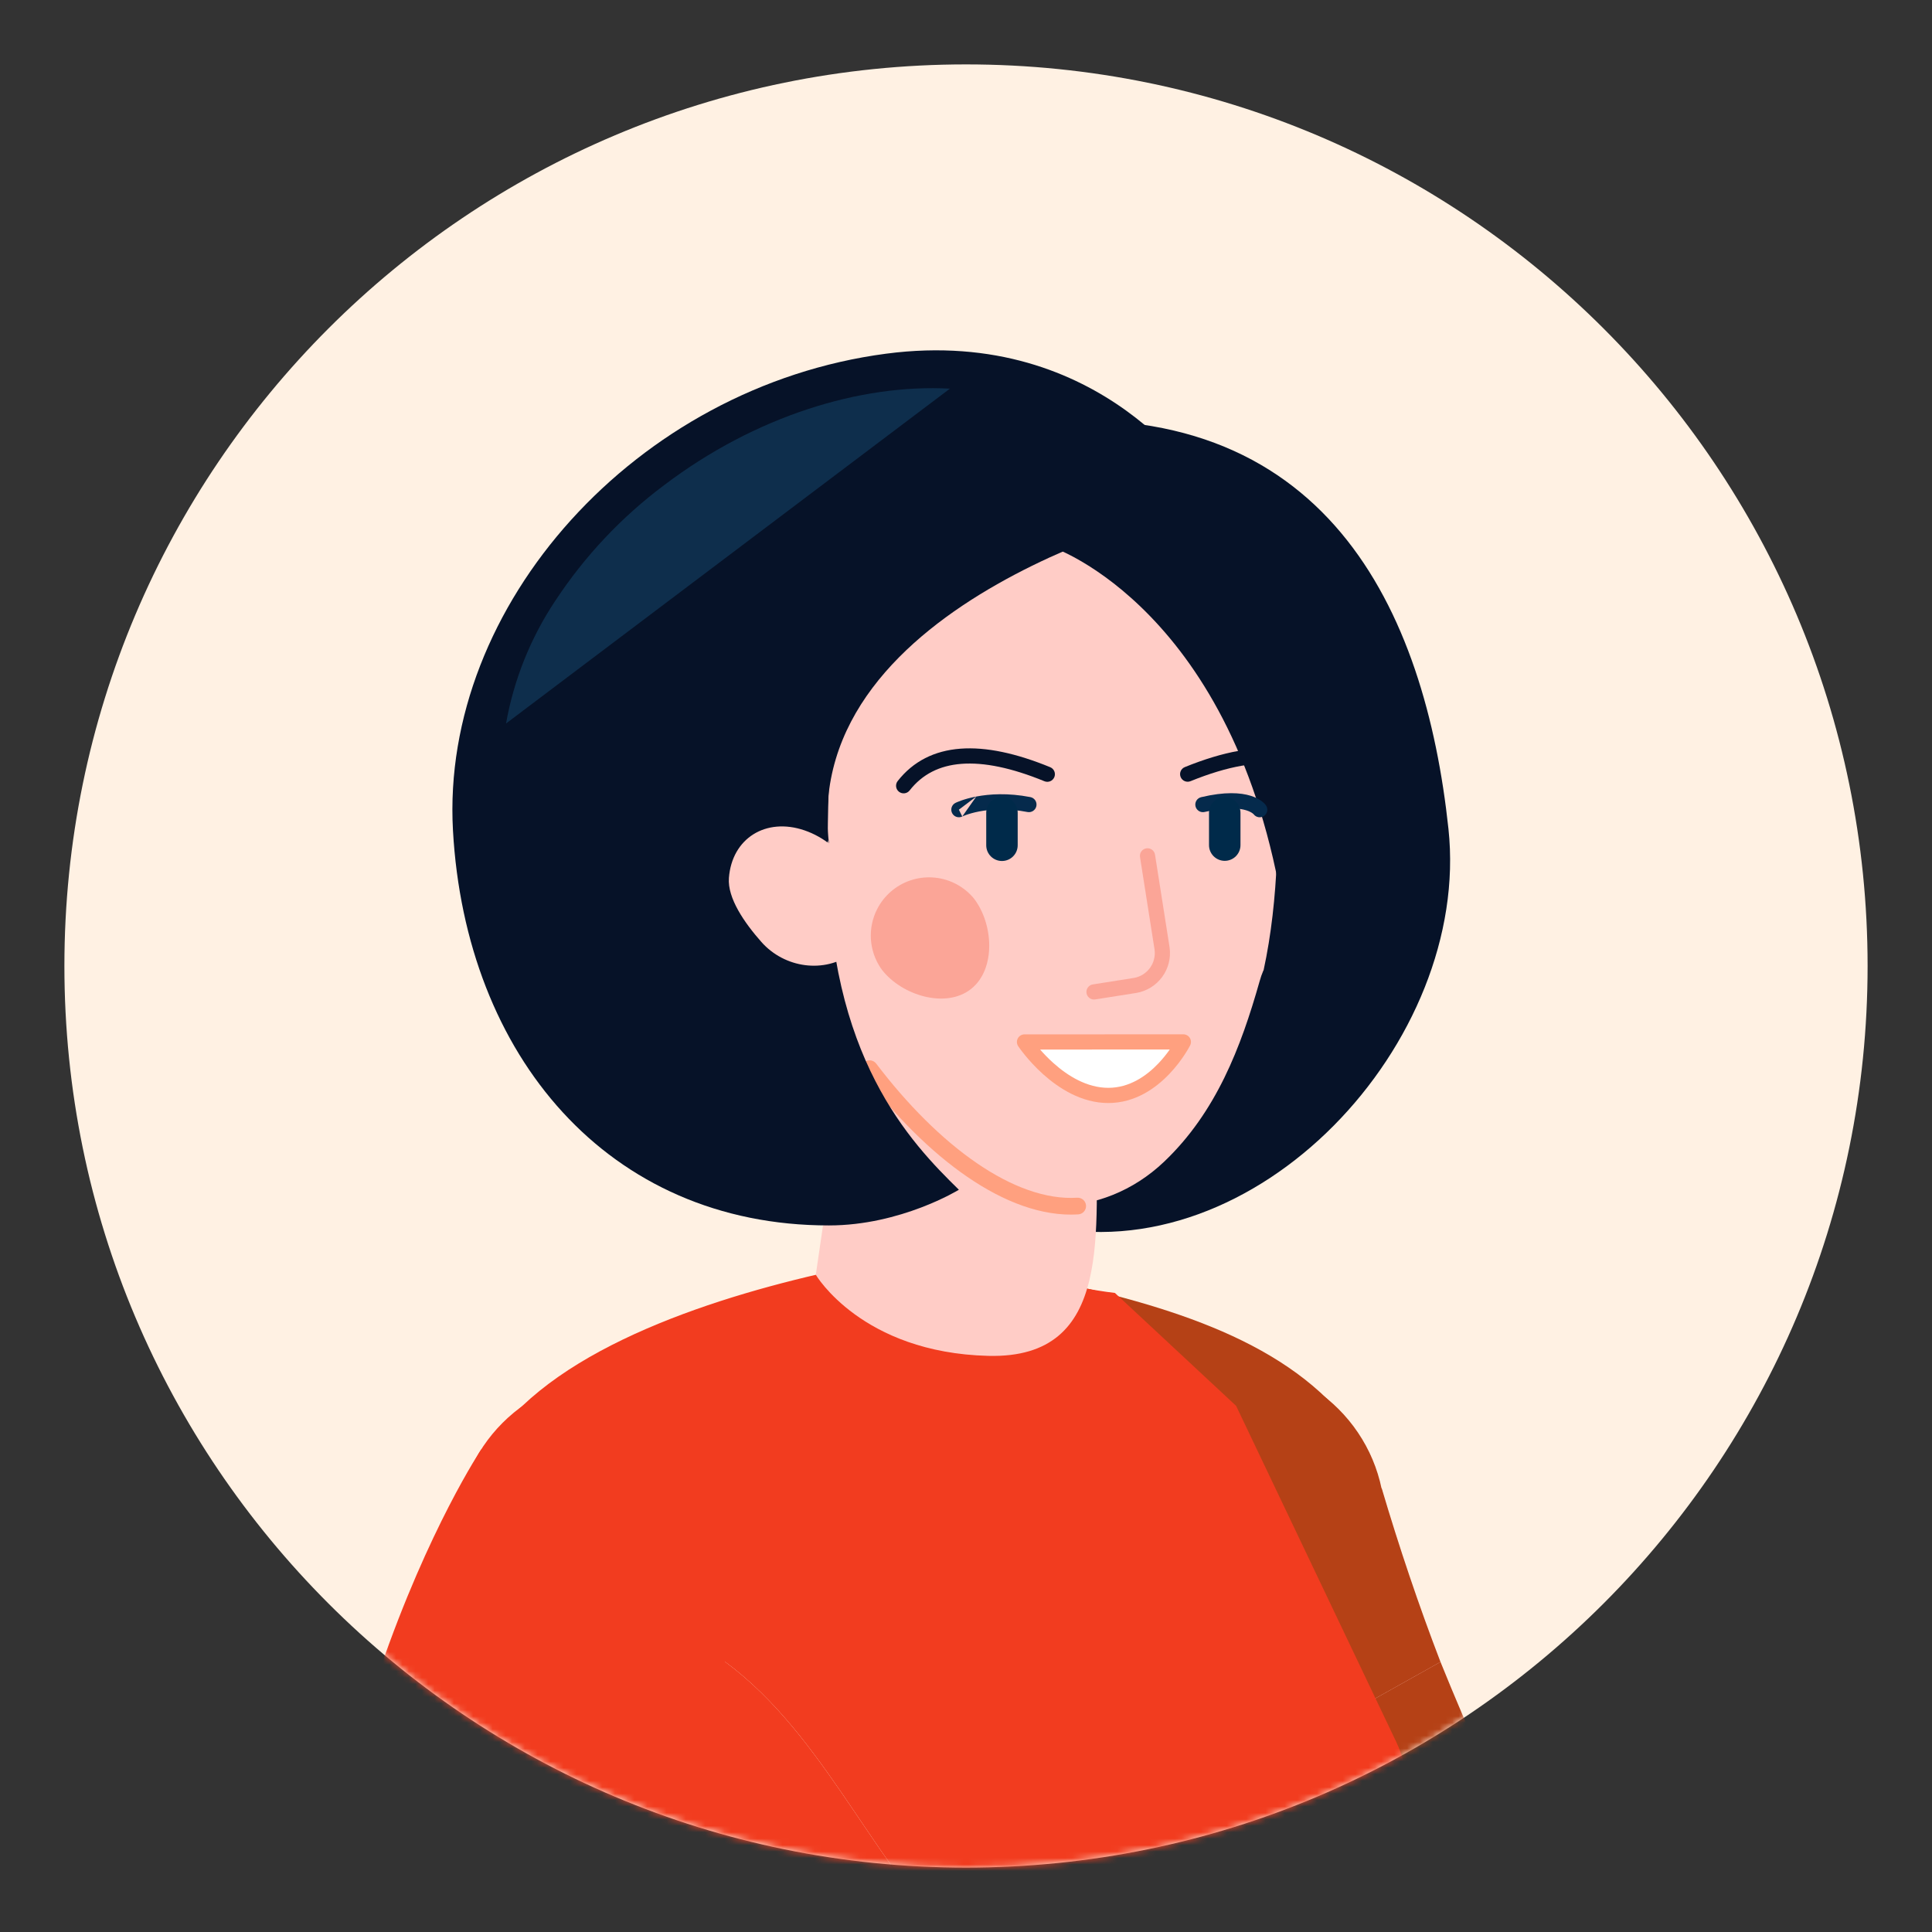 <svg width="300" height="300" viewBox="0 0 300 300" fill="none" xmlns="http://www.w3.org/2000/svg">
<rect x="0" y="0" width="300" height="300" fill="#333333" stroke="none"/>
<path d="M150 290C227.32 290 290 227.32 290 150C290 72.68 227.32 10 150 10C72.68 10 10 72.68 10 150C10 227.32 72.68 290 150 290Z" fill="#FFF1E3"/>
<mask id="mask0_4742_1708" style="mask-type:alpha" maskUnits="userSpaceOnUse" x="10" y="10" width="280" height="280">
<path d="M150 290C227.32 290 290 227.32 290 150C290 72.68 227.32 10 150 10C72.68 10 10 72.68 10 150C10 227.32 72.68 290 150 290Z" fill="#FEF0E3"/>
</mask>
<g mask="url(#mask0_4742_1708)">
<path d="M166.55 241.198C166.55 241.198 177.456 298.763 236.025 351.627L260.459 325.538C238.689 296.499 224.497 264.766 214.517 231.086L166.55 241.198Z" fill="#FFCCC6"/>
<path d="M223.679 258.065C220.281 249.225 217.258 240.23 214.547 231.086L166.58 241.204C166.58 241.204 169.746 257.873 181.793 281.513L223.679 258.065Z" fill="#B54116"/>
<path d="M190.531 260.657C204.068 260.657 215.042 249.682 215.042 236.145C215.042 222.607 204.068 211.633 190.531 211.633C176.993 211.633 166.019 222.607 166.019 236.145C166.019 249.682 176.993 260.657 190.531 260.657Z" fill="#B54116"/>
<path d="M223.679 258.064C223.679 258.064 233.528 282.553 240.546 294.582L204.781 317.833C204.781 317.833 192.836 305.291 181.792 281.513L223.679 258.064Z" fill="#B54116"/>
<path d="M167.243 199.717C187.12 204.31 204.62 210.939 212.863 226.158L167.679 226.839L167.243 199.717Z" fill="#B54116"/>
<path d="M213.573 299.049C212.474 302.973 205.176 313.181 177.14 313.384C130.445 313.73 136.221 248.759 84.121 249.398L74.959 226.158C83.201 210.94 107.289 202.429 127.166 197.836C127.166 197.836 160.369 206.03 163.003 199.323C166.27 199.55 169.572 200.35 173.126 200.769L191.946 218.304L216.793 270.452C218.739 274.53 219.14 279.175 217.921 283.526L213.573 299.055" fill="#F23C1F"/>
<path d="M203.055 336.622L213.573 299.048C211.967 303.158 205.176 313.18 177.14 313.383C130.445 313.729 136.221 248.758 84.121 249.397L116.595 336.599L203.055 336.622Z" fill="#F23C1F"/>
<path d="M159.084 65.684C149.94 60.183 154.993 97.656 154.993 97.656C155.857 99.693 156.855 101.67 157.98 103.575C157.98 103.575 160.315 189.964 161.611 190.263C195.01 197.938 228.457 161.791 224.916 128.714C221.29 94.801 205.976 61.002 159.084 65.684Z" fill="#061228"/>
<path d="M126.677 197.948C126.677 197.948 133.784 210.049 153.47 210.539C173.156 211.028 169.991 190.918 170.301 174.189L133.814 149.104" fill="#FFCCC6"/>
<path d="M196.205 150.687C201.043 128.331 196.408 102.941 196.205 78.978H154.474C130.583 78.978 117.443 104.542 123.571 131.735C123.75 132.512 117.652 134.638 117.968 135.361L126.928 150.687C127.166 151.244 127.365 151.817 127.525 152.401C130.422 162.638 138.933 172.708 146.99 180.371C156.648 189.575 171.125 189.575 180.783 180.371C188.846 172.69 192.687 162.632 195.584 152.395C195.743 151.811 195.943 151.238 196.181 150.681" fill="#FFCCC6"/>
<path fill-rule="evenodd" clip-rule="evenodd" d="M134.242 164.908C134.812 164.476 135.625 164.587 136.058 165.157C140.88 171.507 146.256 176.894 151.669 180.603C157.098 184.323 162.449 186.279 167.264 185.982C167.979 185.937 168.594 186.481 168.638 187.195C168.682 187.91 168.139 188.525 167.424 188.569C161.811 188.916 155.886 186.635 150.204 182.741C144.506 178.837 138.937 173.234 133.994 166.725C133.561 166.154 133.672 165.341 134.242 164.908Z" fill="#FFA07F"/>
<path d="M148.895 184.743C141.417 177.426 128.516 164.113 128.516 133.127C128.516 102.14 131.867 106.411 135.337 97.679L186.786 75.944C186.786 75.944 171.418 50.471 137.595 54.92C98.778 60.027 68.389 93.988 70.336 128.94C72.283 163.892 94.388 190.285 128.713 190.285C139.9 190.285 148.895 184.743 148.895 184.743Z" fill="#061228"/>
<path d="M184.421 78.978C184.421 78.978 124.096 92.955 128.725 130.989L107.08 73.979L137.595 66.113L174.548 66.938L184.421 78.978Z" fill="#061228"/>
<path d="M113.184 136.327C113.65 130.181 118.912 126.879 124.927 128.939C130.941 131 135.451 137.659 134.985 143.799C134.853 145.591 133.79 146.965 132.369 148.01C128.003 151.223 121.821 150.327 118.231 146.272C115.591 143.286 112.946 139.469 113.184 136.327Z" fill="#FFCCC6"/>
<path d="M163.606 85.053C163.606 85.053 191.857 94.728 199.293 141.632L201.126 84.294L195.608 77.617L175.229 72.6L163.606 85.053Z" fill="#061228"/>
<path d="M86.2 93.325C82.38 99.073 79.785 105.546 78.579 112.342L147.504 60.349C133.551 59.591 117.228 64.662 103.198 75.281C96.523 80.26 90.77 86.369 86.2 93.331" fill="#0E2E4C"/>
<path fill-rule="evenodd" clip-rule="evenodd" d="M149.31 118.608C145.873 118.868 143.205 120.237 141.247 122.739C140.846 123.252 140.105 123.342 139.591 122.941C139.078 122.54 138.988 121.798 139.389 121.285C141.792 118.214 145.096 116.561 149.132 116.255C153.123 115.953 157.803 116.966 163.074 119.129C163.677 119.376 163.965 120.065 163.718 120.668C163.47 121.271 162.781 121.559 162.179 121.311C157.087 119.222 152.793 118.344 149.31 118.608Z" fill="#061228"/>
<path fill-rule="evenodd" clip-rule="evenodd" d="M199.09 118.772C195.397 118.128 190.658 118.948 184.864 121.301C184.261 121.546 183.573 121.256 183.328 120.652C183.083 120.048 183.373 119.36 183.977 119.115C189.949 116.69 195.173 115.694 199.495 116.448C200.137 116.56 200.567 117.171 200.455 117.813C200.343 118.454 199.732 118.884 199.09 118.772Z" fill="#061228"/>
<path fill-rule="evenodd" clip-rule="evenodd" d="M151.603 123.684C153.615 123.299 156.486 123.093 159.996 123.773C160.635 123.897 161.053 124.516 160.93 125.156C160.806 125.795 160.187 126.213 159.547 126.09C156.367 125.473 153.801 125.665 152.047 126.001C151.169 126.169 150.494 126.374 150.047 126.532C149.824 126.611 149.658 126.678 149.553 126.723C149.5 126.745 149.462 126.762 149.441 126.773C149.43 126.778 149.423 126.781 149.419 126.783L149.42 126.782M149.418 126.783C149.418 126.783 149.418 126.784 149.418 126.783L149.419 126.783L149.419 126.783C149.419 126.783 149.418 126.783 149.418 126.783M148.895 125.726C148.368 124.67 148.369 124.67 148.369 124.67L148.37 124.669L148.373 124.668L148.379 124.665L148.395 124.657C148.409 124.651 148.426 124.643 148.447 124.633C148.49 124.613 148.549 124.586 148.624 124.554C148.774 124.49 148.987 124.404 149.261 124.307C149.808 124.114 150.598 123.877 151.603 123.684M149.418 126.783C148.836 127.071 148.13 126.834 147.84 126.253C147.549 125.67 147.785 124.962 148.368 124.67L148.895 125.726" fill="#052A4C"/>
<path fill-rule="evenodd" clip-rule="evenodd" d="M155.584 123.756C156.934 123.756 158.027 124.85 158.027 126.199V131.252C158.027 132.601 156.934 133.694 155.584 133.694C154.235 133.694 153.142 132.601 153.142 131.252V126.199C153.142 124.85 154.235 123.756 155.584 123.756Z" fill="#002A4A"/>
<path fill-rule="evenodd" clip-rule="evenodd" d="M193.511 125.822C192.452 125.493 190.471 125.269 187.059 126.08C186.425 126.231 185.789 125.839 185.638 125.206C185.488 124.572 185.879 123.936 186.513 123.785C190.208 122.906 192.638 123.08 194.213 123.57C195.001 123.815 195.56 124.136 195.942 124.426C196.132 124.571 196.276 124.705 196.379 124.816C196.431 124.871 196.473 124.92 196.506 124.961C196.522 124.981 196.537 125 196.549 125.016C196.555 125.024 196.56 125.031 196.565 125.038L196.572 125.048L196.575 125.053L196.577 125.055C196.578 125.056 196.578 125.057 195.607 125.727L196.578 125.057C196.948 125.593 196.814 126.328 196.277 126.698C195.755 127.059 195.043 126.94 194.665 126.436C194.664 126.435 194.662 126.433 194.66 126.432C194.643 126.413 194.597 126.367 194.515 126.304C194.354 126.182 194.04 125.987 193.511 125.822ZM194.638 126.399C194.638 126.399 194.638 126.399 194.638 126.399C194.638 126.399 194.638 126.399 194.638 126.399L194.638 126.399Z" fill="#052A4C"/>
<path fill-rule="evenodd" clip-rule="evenodd" d="M190.178 123.773C191.527 123.773 192.621 124.867 192.621 126.216V131.227C192.621 132.577 191.527 133.67 190.178 133.67C188.829 133.67 187.735 132.577 187.735 131.227V126.216C187.735 124.867 188.829 123.773 190.178 123.773Z" fill="#002A4A"/>
<path opacity="0.25" fill-rule="evenodd" clip-rule="evenodd" d="M178.002 131.729C178.645 131.628 179.249 132.068 179.35 132.711L181.614 147.112C181.615 147.119 181.616 147.126 181.617 147.134C181.839 148.746 181.427 150.382 180.467 151.696C179.506 153.011 178.073 153.901 176.469 154.179L176.452 154.182L170.061 155.191C169.418 155.293 168.814 154.854 168.712 154.21C168.61 153.567 169.05 152.962 169.693 152.861L176.074 151.853C177.072 151.678 177.964 151.123 178.562 150.304C179.159 149.487 179.417 148.47 179.282 147.466L177.02 133.078C176.919 132.434 177.358 131.83 178.002 131.729Z" fill="#F1300E"/>
<path opacity="0.25" d="M151.188 139.464C154.27 143.394 154.694 150.501 150.764 153.583C146.834 156.665 140.014 154.551 136.95 150.597C135.57 148.701 134.98 146.344 135.305 144.022C135.63 141.7 136.844 139.596 138.691 138.151C140.538 136.707 142.873 136.037 145.205 136.282C147.536 136.527 149.682 137.668 151.188 139.464Z" fill="#F1300E"/>
<path d="M183.752 161.789C183.752 161.789 179.571 170.097 172.093 170.097C164.615 170.097 159.084 161.795 159.084 161.795L183.752 161.789Z" fill="white"/>
<path fill-rule="evenodd" clip-rule="evenodd" d="M161.51 162.974C162.062 163.606 162.757 164.338 163.571 165.067C165.806 167.069 168.784 168.917 172.093 168.917C175.371 168.917 177.998 167.096 179.873 165.129C180.593 164.373 181.184 163.615 181.637 162.969L161.51 162.974ZM183.752 161.789L184.805 162.319C184.989 161.954 184.971 161.519 184.756 161.17C184.541 160.821 184.161 160.609 183.751 160.609L159.084 160.615C158.649 160.615 158.25 160.855 158.044 161.238C157.839 161.622 157.862 162.087 158.103 162.449L159.084 161.795C158.103 162.449 158.103 162.449 158.103 162.45L158.105 162.453L158.11 162.46L158.125 162.483C158.138 162.502 158.157 162.528 158.18 162.562C158.227 162.63 158.296 162.726 158.384 162.848C158.561 163.09 158.819 163.431 159.152 163.838C159.815 164.651 160.782 165.736 161.997 166.825C164.397 168.974 167.924 171.277 172.093 171.277C176.292 171.277 179.495 168.944 181.58 166.757C182.632 165.654 183.432 164.555 183.969 163.732C184.238 163.32 184.444 162.974 184.583 162.728C184.653 162.605 184.707 162.507 184.744 162.437C184.762 162.403 184.777 162.375 184.787 162.355L184.799 162.331L184.803 162.324L184.804 162.321L184.805 162.32C184.805 162.32 184.805 162.319 183.752 161.789Z" fill="#FFA07F"/>
<path d="M95.374 262.782C108.911 262.782 119.886 251.807 119.886 238.27C119.886 224.732 108.911 213.758 95.374 213.758C81.836 213.758 70.862 224.732 70.862 238.27C70.862 251.807 81.836 262.782 95.374 262.782Z" fill="#F23C1F"/>
<path d="M74.738 225.047C74.738 225.047 42.109 273.712 46.762 352.474L82.478 351.029C87.34 315.061 99.495 282.498 116.009 251.488L74.738 225.047Z" fill="#F23C1F"/>
</g>
</svg>
